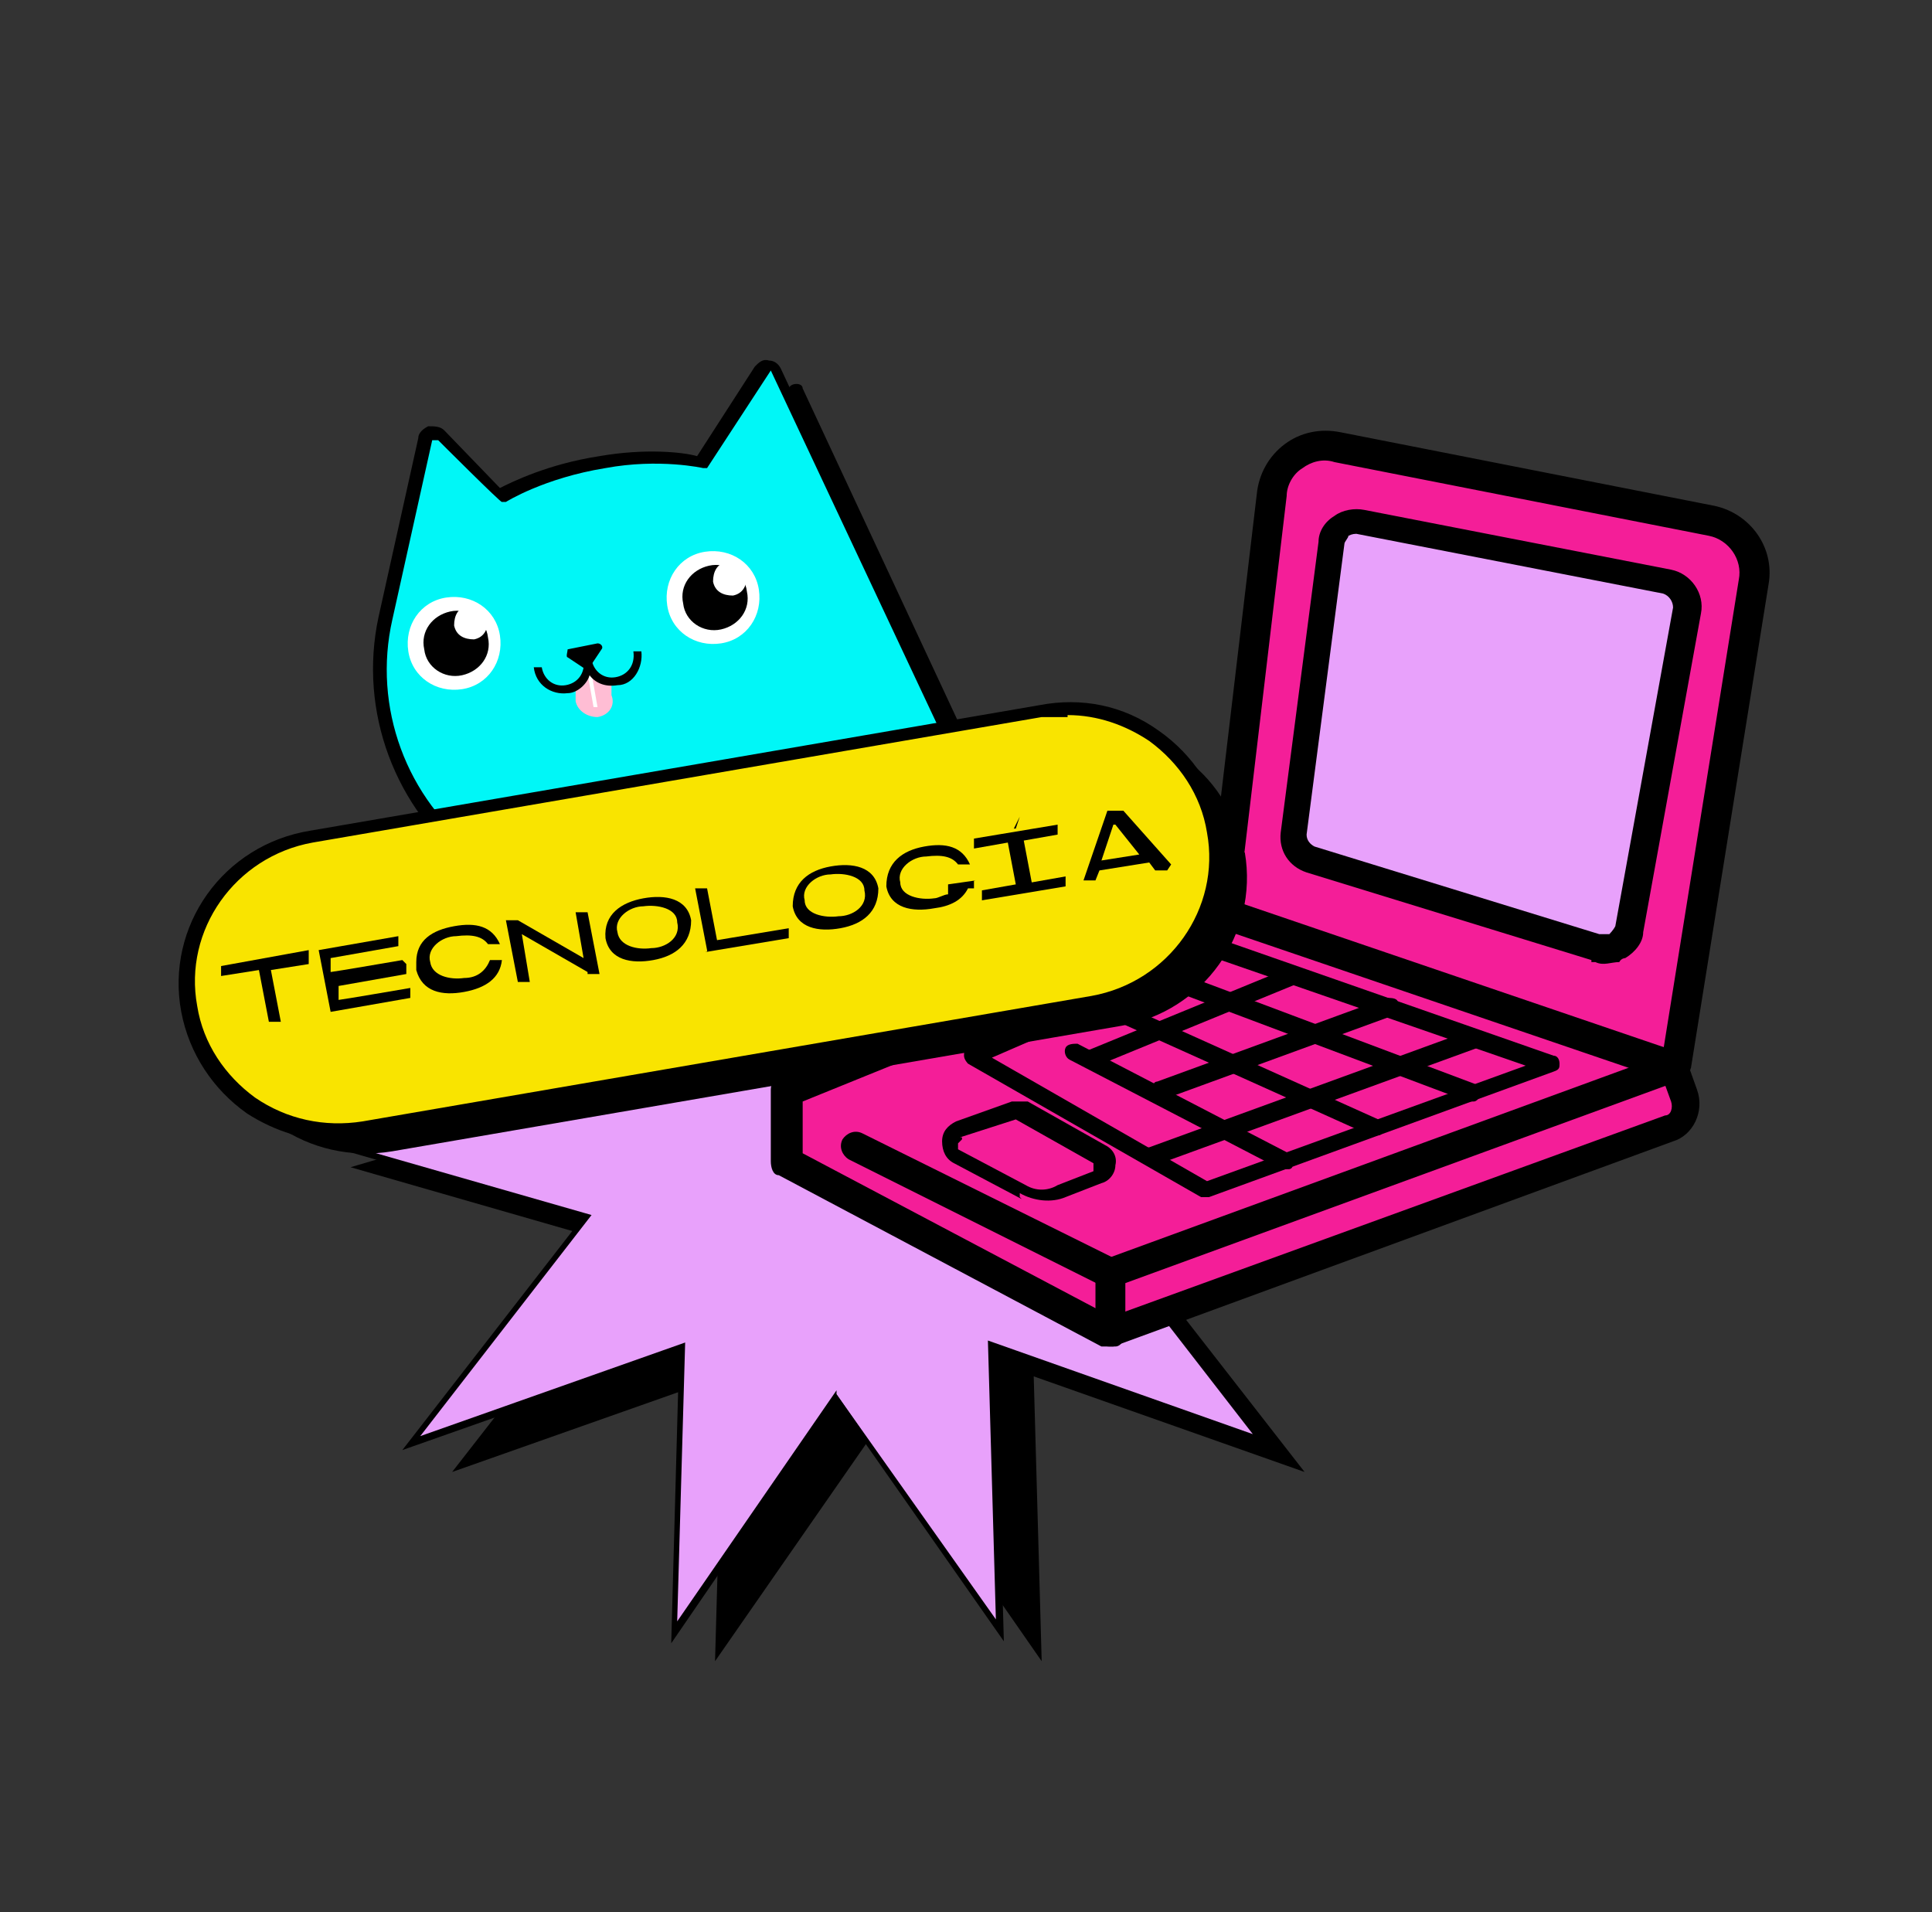 <?xml version="1.0" encoding="UTF-8"?>
<svg id="Capa_1" data-name="Capa 1" xmlns="http://www.w3.org/2000/svg" version="1.1" viewBox="0 0 97 96">
  <rect x="0" y="0" width="97" height="96" fill="#333333" stroke="none"/>
  <defs>
    <style>
      .cls-1 {
        fill: #ffbdd4;
      }

      .cls-1, .cls-2, .cls-3, .cls-4, .cls-5, .cls-6, .cls-7 {
        stroke-width: 0px;
      }

      .cls-2 {
        fill: #f9e400;
      }

      .cls-3 {
        fill: #000;
      }

      .cls-4 {
        fill: #00f7f7;
      }

      .cls-5 {
        fill: #fff;
      }

      .cls-6 {
        fill: #e8a1fb;
      }

      .cls-7 {
        fill: #f41e98;
      }
    </style>
  </defs>
  <path class="cls-3" d="M51.9,48l13.6-4.8-8.8,11.3,13.9,4-13.9,4.1,8.8,11.3-13.6-4.8.4,14.3-8.2-11.8-8.2,11.8.4-14.3-13.6,4.8,8.8-11.3-13.9-4,13.9-4.1-8.8-11.3,13.6,4.8-.4-14.3,8.2,11.8"/>
  <path class="cls-6" d="M49.8,46.4l13.6-4.8-8.8,11.3,13.9,4-13.9,4.1,8.8,11.3-13.6-4.8.4,14.3-8.2-11.8-8.1,11.8.4-14.3-13.6,4.8,8.8-11.3-13.9-4,13.9-4.1-8.8-11.3,13.6,4.8-.4-14.3,8.2,11.8"/>
  <path class="cls-3" d="M50,46.2l13.9-4.9-9,11.6,14.2,4.1-14.2,4.1,9,11.6-13.9-4.9.4,14.6-8.4-12-8.3,12.1.4-14.6-13.9,4.9,9-11.6-14.2-4.1,14.2-4.1-9-11.6,13.9,4.9-.4-14.6,8.4,12M42,44.2v-.2l-8-11.3.4,14-13.3-4.7,8.6,11.1-13.6,4,13.6,3.9-8.6,11.1,13.3-4.7-.4,14,8-11.6v.2l8,11.3-.4-14,13.3,4.7-8.6-11.1,13.6-4-13.6-3.9,8.6-11.1-13.3,4.7"/>
  <path class="cls-7" d="M39.5,58.3l16.2,8.6,28.1-10.3c.7-.2,1-1,.8-1.7l-.5-1.4-22.6-7.7-7.3,3-14.7,6s0,3.5,0,3.5Z"/>
  <path class="cls-7" d="M61.4,45.9l22.7,7.7.7-4.6,3.2-19.8c.2-1.4-.7-2.8-2.1-3.1l-18.8-3.7c-1.6-.3-3.1.8-3.3,2.4v.7h0l-2.4,20.3h0Z"/>
  <path class="cls-3" d="M55.3,67.6l-16.2-8.6c-.3,0-.4-.4-.4-.7v-3.6c0-.3.2-.6.5-.7l21.9-8.9h.5l22.6,7.7c.2,0,.4.2.5.5l.5,1.4c.4,1.1-.2,2.3-1.2,2.6l-28.1,10.3h-.6ZM61.5,46.7l-21.2,8.6v2.6l15.5,8.2,27.8-10.1c.3,0,.4-.4.3-.7l-.4-1.1-22-7.5Z"/>
  <path class="cls-3" d="M56,64.6l28.2-10.3c.4,0,.6-.6.5-1s-.6-.6-1-.4l-27.9,10.2-12.5-6.2c-.4-.2-.8,0-1,.3-.2.4,0,.8.3,1l12.8,6.4h.6Z"/>
  <path class="cls-3" d="M56,67.6c.3,0,.5-.4.5-.7v-3c0-.4-.2-.8-.7-.8s-.8.3-.8.7v3c0,.4.2.8.7.8s.2,0,.3,0Z"/>
  <path class="cls-3" d="M60.3,60.1l-11.7-6.7s-.2-.2-.2-.4,0-.3.3-.4l12.4-5.4h.3l16.6,5.8c.2,0,.3.2.3.4s0,.3-.3.4l-17.3,6.3s-.3,0-.4,0ZM61.3,48.1l-11.5,5,10.8,6.2,16-5.8-15.3-5.3h0Z"/>
  <path class="cls-3" d="M51.3,60.2l-3.4-1.8c-.4-.2-.6-.6-.6-1.1s.3-.8.7-1l2.8-1h.8l3.9,2.2c.4.2.6.6.5,1,0,.4-.3.8-.7.9l-1.8.7c-.7.3-1.6.2-2.3-.2v.2h0ZM48.3,57.2l-.2.2v.3l3.4,1.8c.5.3,1.1.3,1.6,0l1.8-.7v-.4l-3.9-2.2h0l-2.8.9h.1Z"/>
  <path class="cls-3" d="M74,55.3s.2,0,.3-.3c0-.2,0-.5-.3-.6l-15.7-5.9c-.2,0-.5,0-.6.3,0,.2,0,.5.3.6l15.7,5.9h.3Z"/>
  <path class="cls-3" d="M69.2,57s.2,0,.2-.2,0-.5-.2-.6l-14-6.3c-.2,0-.5,0-.6.2s0,.5.2.6l14,6.3s.4,0,.4,0Z"/>
  <path class="cls-3" d="M64.7,58.7s.2,0,.2-.2,0-.5-.2-.6l-10.6-5.5c-.2,0-.5,0-.6.2s0,.5.2.6l10.6,5.5s.4,0,.4,0Z"/>
  <path class="cls-3" d="M58,58.5l16.2-5.9c.2,0,.3-.3.3-.6s-.3-.3-.6-.3l-16.2,5.9c-.2,0-.3.3-.3.6s.3.3.6.3Z"/>
  <path class="cls-3" d="M58.4,55.2l11.5-4.2c.2,0,.3-.3.3-.6s-.3-.3-.6-.3l-11.5,4.2c-.2,0-.3.3-.3.6s.3.3.6.3Z"/>
  <path class="cls-3" d="M55.1,53.5h0l10-4.1c.2,0,.3-.3.2-.6,0-.2-.3-.3-.6-.2l-10,4.1c-.2,0-.3.3-.2.6,0,.2.3.3.6.2Z"/>
  <path class="cls-3" d="M84.4,54.2c.3,0,.4-.3.5-.6l3.9-24.3c.3-1.8-.9-3.5-2.7-3.9l-18.8-3.7c-1-.2-2,0-2.8.6-.8.6-1.3,1.5-1.4,2.5l-2.5,21.1c0,.4.3.8.7.8s.8-.2.8-.7l2.5-21.1h0c0-.5.3-1.1.8-1.4.4-.3,1-.5,1.6-.3l18.8,3.7c1,.2,1.7,1.2,1.5,2.2l-3.9,24.3c0,.4.2.8.6.9h.4Z"/>
  <path class="cls-6" d="M83.6,29.2l-15.4-3c-.7-.2-1.4.4-1.5,1.1l-1.9,14.6c0,.6.3,1.1.9,1.3l14.3,4.4c.7.2,1.5-.2,1.6-1l2.9-16c0-.7-.3-1.3-1-1.4h0Z"/>
  <path class="cls-3" d="M79.9,48.2l-14.3-4.4c-.9-.3-1.4-1.1-1.3-2h0l1.9-14.6c0-.5.3-1,.8-1.3.4-.3,1-.4,1.5-.3l15.4,3h0c1,.2,1.7,1.2,1.5,2.2l-2.9,16c0,.5-.4,1-.9,1.3,0,0-.2,0-.3.2-.4,0-.8.2-1.2,0h-.2ZM68.2,26.8c-.2,0-.3,0-.5.1,0,.1-.2.3-.2.4h0l-1.9,14.6c0,.3.2.5.4.6l14.3,4.4h.5s.2-.2.3-.4l2.9-16c0-.3-.2-.6-.5-.7l-15.4-3h0Z"/>
  <path class="cls-3" d="M62.4,42.8c-.7-4.1-4.6-6.8-8.8-6.1l-4.9.8-8.4-18c0-.3-.6-.3-.7,0l-3.1,4.7s-2.2-.5-5,0c-3.2.6-5.1,1.7-5.1,1.7l-3-3c-.2-.2-.6-.1-.7.2l-2,9c-.8,3.5,0,7.1,2.3,9.9l-5.9,1c-4.1.7-6.9,4.6-6.2,8.7.7,4.1,4.6,6.8,8.8,6.1l36.6-6.3c4.1-.7,6.9-4.6,6.2-8.7h-.1Z"/>
  <path class="cls-4" d="M48.5,39l-9.6-20.4c0-.3-.6-.3-.7,0l-3.1,4.7s-2.2-.5-5,0c-3.2.6-5.1,1.7-5.1,1.7l-3-3c-.2-.2-.6-.1-.7.2l-2,9c-1,4.6.8,9.3,4.5,12.1,0,0,24.7-4.3,24.7-4.3Z"/>
  <path class="cls-3" d="M23.8,43.6h-.1c-3.9-3-5.7-7.9-4.7-12.6l2-9c0-.3.3-.5.5-.6.3,0,.6,0,.8.2l2.8,2.9c.6-.3,2.4-1.2,5-1.6,2.3-.4,4.2-.2,4.9,0l2.9-4.5c.2-.2.4-.4.7-.3.3,0,.5.2.6.4l9.7,20.8-25.3,4.4h.2,0ZM21.7,22.1h0l-2,9c-1,4.4.7,9,4.3,11.7l24.1-4.2-9.4-20h0l-3.2,4.9h-.2s-2.2-.5-4.9,0c-3.1.5-5,1.7-5,1.7h-.2c0,.1-3.2-3.1-3.2-3.1,0,0-.3,0-.3,0Z"/>
  <path class="cls-1" d="M30,36c-.5,0-1-.3-1.1-.8v-.7c-.1,0,.7-.8.7-.8l1.1.5v.7c.2.5-.1,1-.7,1.1Z"/>
  <path class="cls-5" d="M29.7,33.8h-.2l.3,1.7h.2l-.3-1.7Z"/>
  <path class="cls-3" d="M31.8,32.7h0c.1.7-.3,1.2-.9,1.3s-1.1-.3-1.2-.9h-.4c.1.7-.3,1.2-.9,1.3s-1.1-.3-1.2-.9h-.4c.1.9.9,1.4,1.7,1.3.5,0,1-.5,1.1-.9.3.4.8.6,1.4.5.8,0,1.3-.9,1.2-1.7h0s-.4,0-.4,0Z"/>
  <path class="cls-3" d="M29.4,33.6l-.9-.6c-.1,0,0-.3,0-.4l1.5-.3c.2,0,.3.2.2.3l-.6.9h-.3,0Z"/>
  <path class="cls-5" d="M38.1,29.6c.2,1.3-.6,2.5-1.9,2.7-1.3.2-2.5-.6-2.7-1.9s.6-2.5,1.9-2.7c1.3-.2,2.5.6,2.7,1.9Z"/>
  <path class="cls-3" d="M37.5,29.7c.2.9-.4,1.7-1.3,1.9-.9.2-1.8-.4-1.9-1.3-.2-.9.4-1.7,1.3-1.9.9-.2,1.8.4,1.9,1.3Z"/>
  <path class="cls-5" d="M37.5,28.9c0,.5-.2.9-.7,1-.5,0-.9-.2-1-.7,0-.5.2-.9.7-1,.5,0,.9.2,1,.7Z"/>
  <path class="cls-5" d="M25.1,31.9c.2,1.3-.6,2.5-1.9,2.7-1.3.2-2.5-.6-2.7-1.9-.2-1.3.6-2.5,1.9-2.7s2.5.6,2.7,1.9Z"/>
  <path class="cls-3" d="M24.5,32c.2.9-.4,1.7-1.3,1.9s-1.8-.4-1.9-1.3c-.2-.9.4-1.7,1.3-1.9.9-.2,1.8.4,1.9,1.3Z"/>
  <path class="cls-5" d="M24.5,31.1c0,.5-.2.9-.7,1-.5,0-.9-.2-1-.7,0-.5.2-.9.7-1,.5,0,.9.2,1,.7Z"/>
  <path class="cls-2" d="M54.9,50.5l-36.6,6.3c-4.1.7-8-2-8.8-6.1-.7-4.1,2-8,6.2-8.7l36.6-6.3c4.1-.7,8,2,8.8,6.1.7,4.1-2,8-6.2,8.7Z"/>
  <path class="cls-3" d="M17,57.3c-1.6,0-3.2-.5-4.6-1.4-1.7-1.2-2.9-3-3.3-5.1-.8-4.3,2.1-8.4,6.5-9.1l36.6-6.3c2.1-.4,4.2,0,6,1.3,1.7,1.2,2.9,3,3.3,5.1.8,4.3-2.1,8.4-6.5,9.1l-36.6,6.3c-.5,0-.9,0-1.4.1ZM53.6,36h-1.3l-36.6,6.3c-3.9.7-6.5,4.4-5.8,8.2.3,1.9,1.4,3.5,2.9,4.6,1.6,1.1,3.5,1.5,5.4,1.2l36.6-6.3v.4-.4c3.9-.7,6.5-4.4,5.8-8.2-.3-1.9-1.4-3.5-2.9-4.6-1.2-.8-2.6-1.3-4.1-1.3h0Z"/>
  <path class="cls-3" d="M15.5,47.9h0v.5h0l-1.9.3.5,2.6h-.6l-.5-2.6-1.9.3h0v-.5h0l4.4-.8v.2Z"/>
  <path class="cls-3" d="M20.4,48.4h0v.5h0l-3.4.6v.7c.1,0,3.6-.6,3.6-.6h0v.5h0l-4,.7h0l-.6-3.1h0l4-.7h0v.5h0l-3.4.6v.7c.1,0,3.6-.6,3.6-.6,0,0,.2.2.2.2Z"/>
  <path class="cls-3" d="M25.2,48.2h0c-.1.9-.8,1.4-1.9,1.6h0c-1.1.2-2.1,0-2.4-1.1v-.2h0v-.2c0-1.1.8-1.6,1.9-1.8h0c1.1-.2,1.9,0,2.3.9h-.6c-.3-.4-.8-.5-1.6-.4h0c-.7,0-1.5.6-1.3,1.3.1.7,1,.9,1.7.8h0c.7,0,1.1-.4,1.3-.9h0s.6,0,.6,0Z"/>
  <path class="cls-3" d="M29.5,48.8h0l-3.3-1.9.4,2.4h-.6l-.6-3.1h.6l3.3,1.9-.4-2.3h.6l.6,3.1h-.6Z"/>
  <path class="cls-3" d="M34.7,46.2h0c0,1.2-.8,1.8-1.9,2h0c-1.1.2-2.2,0-2.4-1.1h0c-.1-1.2.8-1.8,1.9-2h0c1.1-.2,2.2,0,2.4,1.1h0ZM32.7,47.6c.7,0,1.5-.5,1.3-1.3,0-.7-1-.9-1.7-.8h0c-.7,0-1.5.6-1.3,1.3.1.7,1,.9,1.7.8h0Z"/>
  <path class="cls-3" d="M35.5,47.7h0l-.6-3.1h.6l.5,2.6,3.6-.6h0v.5h0l-4.2.7h.1Z"/>
  <path class="cls-3" d="M44.1,44.6h0c0,1.2-.8,1.8-1.9,2h0c-1.1.2-2.2,0-2.4-1.1h0c0-1.2.8-1.8,1.9-2h0c1.1-.2,2.2,0,2.4,1.1h0ZM42.1,46c.7,0,1.5-.5,1.3-1.3,0-.7-1-.9-1.7-.8h0c-.7,0-1.5.6-1.3,1.3,0,.7,1,.9,1.7.8h0Z"/>
  <path class="cls-3" d="M48.9,44.1h0v.5h-.3c-.3.6-.9.9-1.7,1h0c-1.1.2-2.2,0-2.4-1.1h0c0-1.2.8-1.8,1.9-2h0c1.1-.2,1.9,0,2.3.9h-.6c-.3-.4-.8-.5-1.6-.4h0c-.7,0-1.5.6-1.3,1.3,0,.7,1,.9,1.7.8h0c.2,0,.5-.2.7-.2v-.5h0l1.4-.2h-.1Z"/>
  <path class="cls-3" d="M51.8,44.3l1.7-.3h0v.5h0l-4.2.7h0v-.5h0l1.7-.3-.4-2.1-1.7.3h0v-.5h0l4.2-.7h0v.5h0l-1.7.3.4,2.1ZM51,41.6h0l.2-.6h0l-.3.6h0Z"/>
  <path class="cls-3" d="M58.6,43.7h-.6l-.3-.4-2.5.4-.2.5h-.6l1.2-3.5h.8l2.4,2.7s-.2.3-.2.3ZM55.9,41.4l-.6,1.8,1.9-.3-1.2-1.5h-.1Z"/>
</svg>